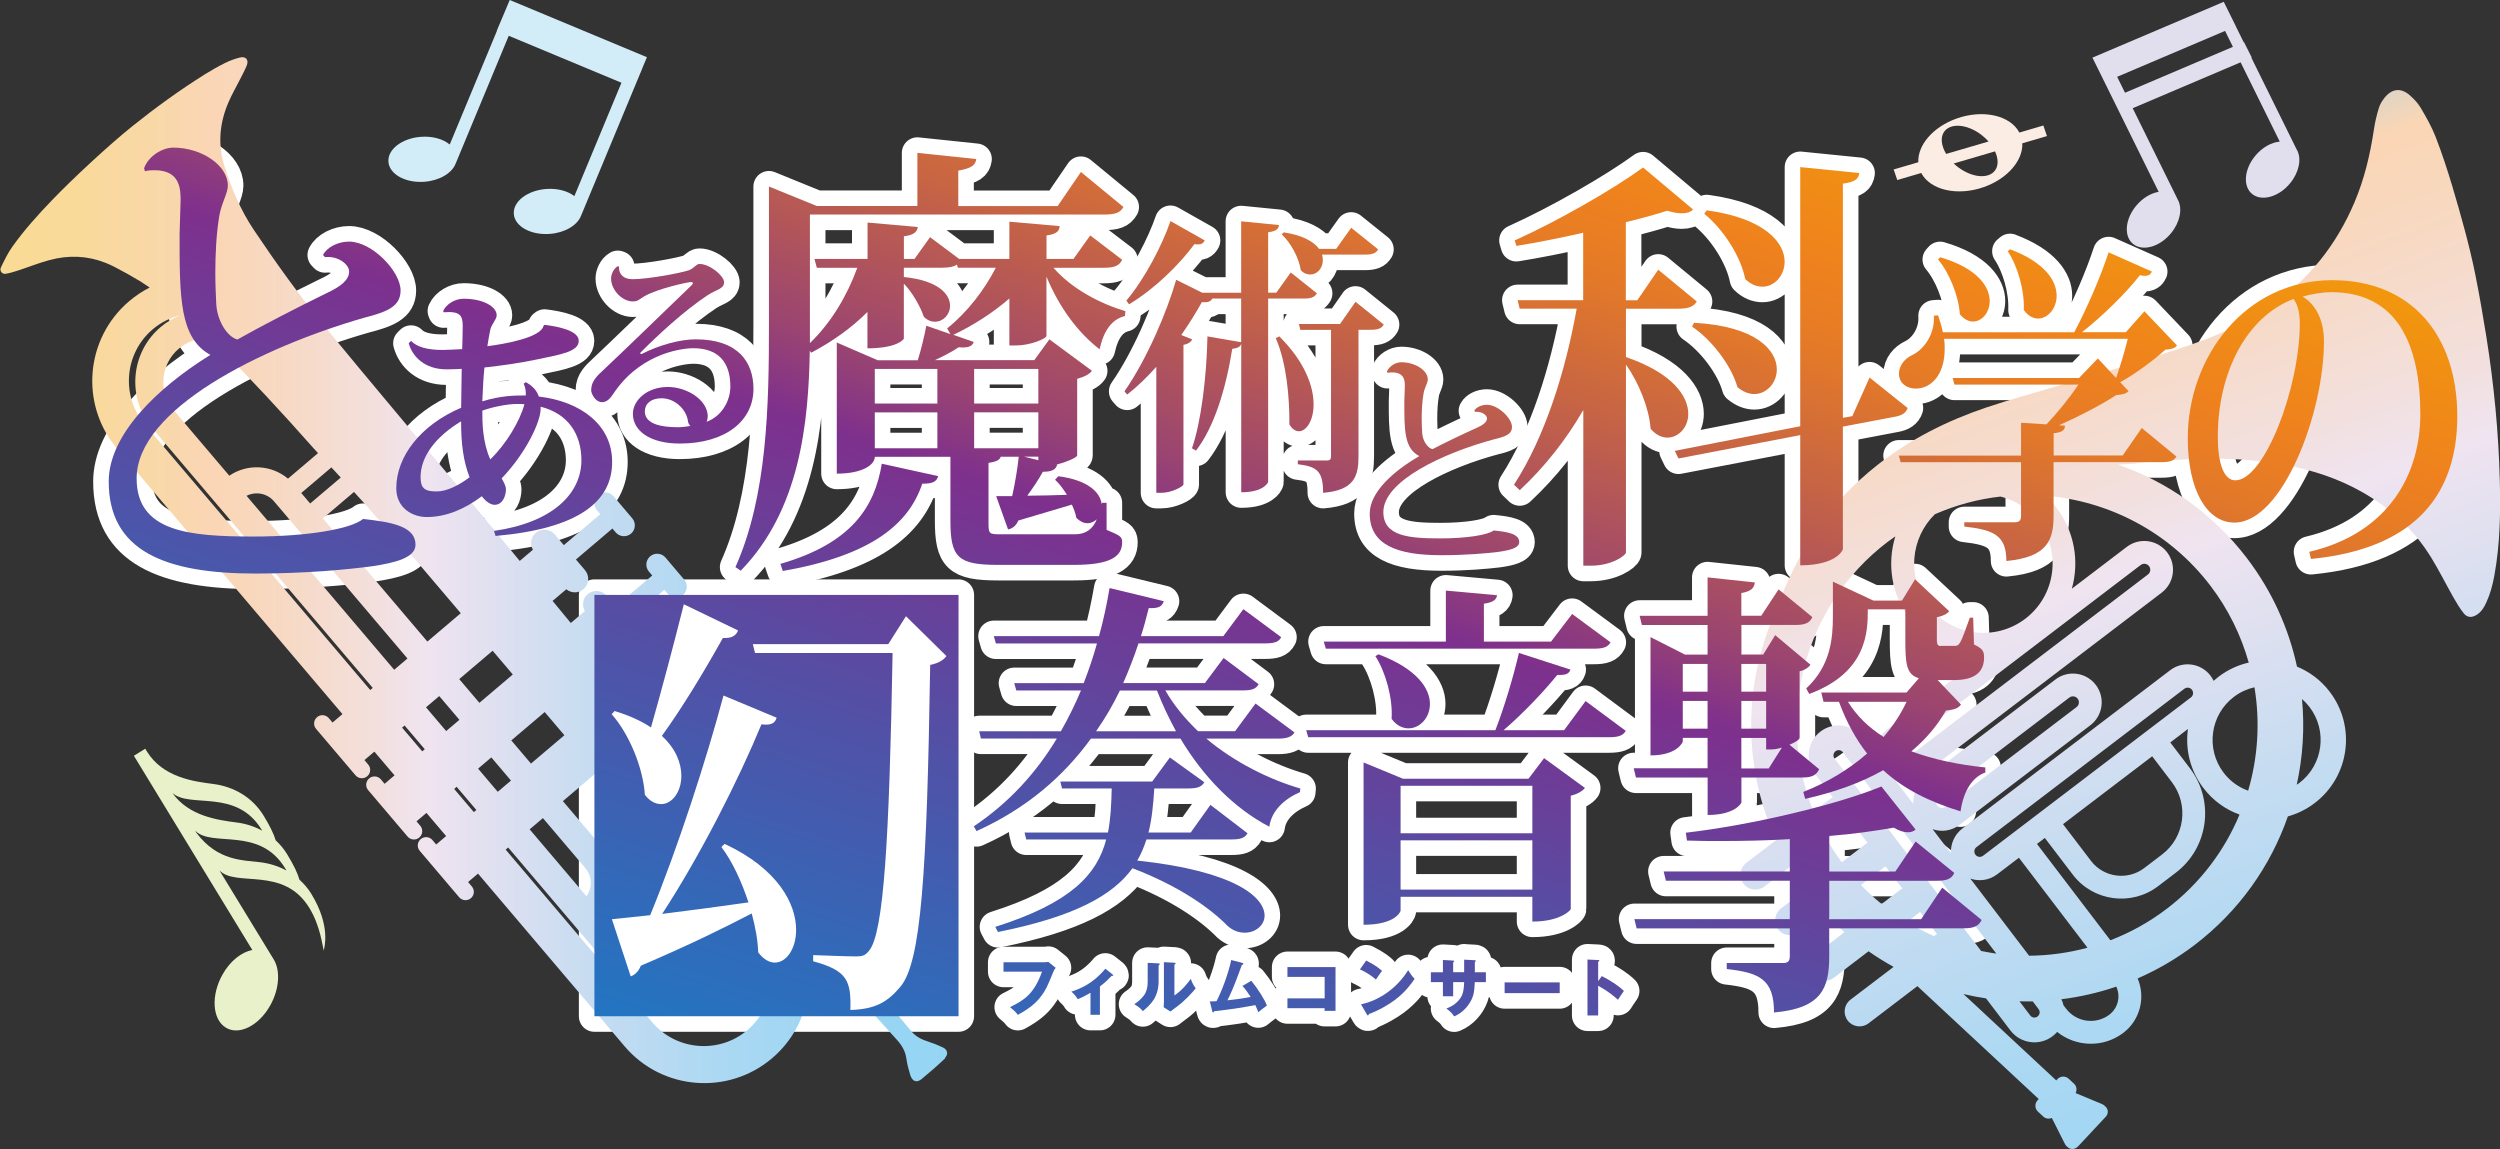 <?xml version="1.0" encoding="UTF-8"?>
<svg id="_レイヤー_2" data-name="レイヤー 2" xmlns="http://www.w3.org/2000/svg" xmlns:xlink="http://www.w3.org/1999/xlink" viewBox="0 0 400.35 184.02">
  <rect x="0" y="0" width="400.35" height="184.02" fill="#333333" stroke="none"/>
  <defs>
    <style>
      .cls-1 {
        fill: #e9f1ca;
      }

      .cls-2 {
        fill: #e6e5c6;
        stroke: #fff;
        stroke-linejoin: round;
        stroke-width: 4.98px;
      }

      .cls-3 {
        fill: url(#_新規グラデーションスウォッチ_2);
      }

      .cls-4 {
        fill: url(#_新規グラデーションスウォッチ_1);
      }

      .cls-5 {
        fill: url(#_新規グラデーションスウォッチ_1-2);
      }

      .cls-6 {
        fill: url(#_新規グラデーションスウォッチ_1-9);
      }

      .cls-7 {
        fill: url(#_新規グラデーションスウォッチ_1-5);
      }

      .cls-8 {
        fill: url(#_新規グラデーションスウォッチ_1-4);
      }

      .cls-9 {
        fill: url(#_新規グラデーションスウォッチ_1-3);
      }

      .cls-10 {
        fill: url(#_新規グラデーションスウォッチ_1-7);
      }

      .cls-11 {
        fill: url(#_新規グラデーションスウォッチ_1-6);
      }

      .cls-12 {
        fill: url(#_新規グラデーションスウォッチ_1-8);
      }

      .cls-13 {
        fill: url(#_名称未設定グラデーション_5);
      }

      .cls-14 {
        fill: #e1deee;
      }

      .cls-15 {
        fill: #fff;
      }

      .cls-16 {
        fill: #fcede4;
      }

      .cls-17 {
        fill: #d2ecf8;
      }

      .cls-18 {
        fill: url(#_新規グラデーションスウォッチ_1-13);
      }

      .cls-19 {
        fill: url(#_新規グラデーションスウォッチ_1-21);
      }

      .cls-20 {
        fill: url(#_新規グラデーションスウォッチ_1-20);
      }

      .cls-21 {
        fill: url(#_新規グラデーションスウォッチ_1-22);
      }

      .cls-22 {
        fill: url(#_新規グラデーションスウォッチ_1-19);
      }

      .cls-23 {
        fill: url(#_新規グラデーションスウォッチ_1-17);
      }

      .cls-24 {
        fill: url(#_新規グラデーションスウォッチ_1-14);
      }

      .cls-25 {
        fill: url(#_新規グラデーションスウォッチ_1-12);
      }

      .cls-26 {
        fill: url(#_新規グラデーションスウォッチ_1-10);
      }

      .cls-27 {
        fill: url(#_新規グラデーションスウォッチ_1-15);
      }

      .cls-28 {
        fill: url(#_新規グラデーションスウォッチ_1-11);
      }

      .cls-29 {
        fill: url(#_新規グラデーションスウォッチ_1-18);
      }

      .cls-30 {
        fill: url(#_新規グラデーションスウォッチ_1-16);
      }
    </style>
    <linearGradient id="_名称未設定グラデーション_5" data-name="名称未設定グラデーション 5" x1="303.69" y1="-.51" x2="380.84" y2="205" gradientUnits="userSpaceOnUse">
      <stop offset="0" stop-color="#95d5f4"/>
      <stop offset=".04" stop-color="#99d5f0"/>
      <stop offset=".09" stop-color="#a8d5e8"/>
      <stop offset=".14" stop-color="#bfd5d9"/>
      <stop offset=".19" stop-color="#dfd5c5"/>
      <stop offset=".22" stop-color="#fad6b5"/>
      <stop offset=".28" stop-color="#f8d8bf"/>
      <stop offset=".39" stop-color="#f3dfdb"/>
      <stop offset=".45" stop-color="#f0e4f0"/>
      <stop offset=".48" stop-color="#e9e2f0"/>
      <stop offset=".63" stop-color="#c5dcf1"/>
      <stop offset=".77" stop-color="#aad8f3"/>
      <stop offset=".9" stop-color="#9ad5f3"/>
      <stop offset="1" stop-color="#95d5f4"/>
    </linearGradient>
    <linearGradient id="_新規グラデーションスウォッチ_2" data-name="新規グラデーションスウォッチ 2" x1="0" y1="91.3" x2="151.68" y2="91.3" gradientUnits="userSpaceOnUse">
      <stop offset="0" stop-color="#f9db95"/>
      <stop offset=".08" stop-color="#f9da99"/>
      <stop offset=".16" stop-color="#f9d8a7"/>
      <stop offset=".22" stop-color="#fad6b5"/>
      <stop offset=".28" stop-color="#f8d8bf"/>
      <stop offset=".39" stop-color="#f3dfdb"/>
      <stop offset=".45" stop-color="#f0e4f0"/>
      <stop offset=".48" stop-color="#e9e2f0"/>
      <stop offset=".63" stop-color="#c5dcf1"/>
      <stop offset=".77" stop-color="#aad8f3"/>
      <stop offset=".9" stop-color="#9ad5f3"/>
      <stop offset="1" stop-color="#95d5f4"/>
    </linearGradient>
    <linearGradient id="_新規グラデーションスウォッチ_1" data-name="新規グラデーションスウォッチ 1" x1="213.78" y1="-8.26" x2="138.78" y2="241.46" gradientUnits="userSpaceOnUse">
      <stop offset="0" stop-color="#f6ab00"/>
      <stop offset=".07" stop-color="#f5a603"/>
      <stop offset=".14" stop-color="#f2980d"/>
      <stop offset=".22" stop-color="#ef821d"/>
      <stop offset=".26" stop-color="#e47a27"/>
      <stop offset=".32" stop-color="#c86543"/>
      <stop offset=".41" stop-color="#9a4471"/>
      <stop offset=".45" stop-color="#7e308d"/>
      <stop offset=".57" stop-color="#544fa5"/>
      <stop offset=".7" stop-color="#306bba"/>
      <stop offset=".81" stop-color="#1580ca"/>
      <stop offset=".92" stop-color="#058cd3"/>
      <stop offset="1" stop-color="#0091d7"/>
    </linearGradient>
    <linearGradient id="_新規グラデーションスウォッチ_1-2" data-name="新規グラデーションスウォッチ 1" x1="223.8" y1="-5.25" x2="148.8" y2="244.47" xlink:href="#_新規グラデーションスウォッチ_1"/>
    <linearGradient id="_新規グラデーションスウォッチ_1-3" data-name="新規グラデーションスウォッチ 1" x1="235.05" y1="-1.87" x2="160.05" y2="247.85" xlink:href="#_新規グラデーションスウォッチ_1"/>
    <linearGradient id="_新規グラデーションスウォッチ_1-4" data-name="新規グラデーションスウォッチ 1" x1="246.13" y1="1.45" x2="171.13" y2="251.18" xlink:href="#_新規グラデーションスウォッチ_1"/>
    <linearGradient id="_新規グラデーションスウォッチ_1-5" data-name="新規グラデーションスウォッチ 1" x1="256.23" y1="4.49" x2="181.24" y2="254.21" xlink:href="#_新規グラデーションスウォッチ_1"/>
    <linearGradient id="_新規グラデーションスウォッチ_1-6" data-name="新規グラデーションスウォッチ 1" x1="266.71" y1="7.64" x2="191.72" y2="257.36" xlink:href="#_新規グラデーションスウォッチ_1"/>
    <linearGradient id="_新規グラデーションスウォッチ_1-7" data-name="新規グラデーションスウォッチ 1" x1="277.29" y1="10.81" x2="202.3" y2="260.54" xlink:href="#_新規グラデーションスウォッチ_1"/>
    <linearGradient id="_新規グラデーションスウォッチ_1-8" data-name="新規グラデーションスウォッチ 1" x1="288.6" y1="14.21" x2="213.6" y2="263.93" xlink:href="#_新規グラデーションスウォッチ_1"/>
    <linearGradient id="_新規グラデーションスウォッチ_1-9" data-name="新規グラデーションスウォッチ 1" x1="298.85" y1="17.29" x2="223.85" y2="267.01" xlink:href="#_新規グラデーションスウォッチ_1"/>
    <linearGradient id="_新規グラデーションスウォッチ_1-10" data-name="新規グラデーションスウォッチ 1" x1="191.71" y1="-69.23" x2="84.8" y2="245.39" xlink:href="#_新規グラデーションスウォッチ_1"/>
    <linearGradient id="_新規グラデーションスウォッチ_1-11" data-name="新規グラデーションスウォッチ 1" x1="241.23" y1="-53.28" x2="133.7" y2="263.18" xlink:href="#_新規グラデーションスウォッチ_1"/>
    <linearGradient id="_新規グラデーションスウォッチ_1-12" data-name="新規グラデーションスウォッチ 1" x1="286.62" y1="-37.29" x2="179.72" y2="277.34" xlink:href="#_新規グラデーションスウォッチ_1"/>
    <linearGradient id="_新規グラデーションスウォッチ_1-13" data-name="新規グラデーションスウォッチ 1" x1="337.52" y1="-17.01" x2="232.95" y2="290.73" xlink:href="#_新規グラデーションスウォッチ_1"/>
    <linearGradient id="_新規グラデーションスウォッチ_1-14" data-name="新規グラデーションスウォッチ 1" x1="395.24" y1="-.08" x2="288.33" y2="314.54" xlink:href="#_新規グラデーションスウォッチ_1"/>
    <linearGradient id="_新規グラデーションスウォッチ_1-15" data-name="新規グラデーションスウォッチ 1" x1="98.51" y1="-100.9" x2="-8.39" y2="213.72" xlink:href="#_新規グラデーションスウォッチ_1"/>
    <linearGradient id="_新規グラデーションスウォッチ_1-16" data-name="新規グラデーションスウォッチ 1" x1="271.84" y1="-42.01" x2="164.94" y2="272.62" xlink:href="#_新規グラデーションスウォッチ_1"/>
    <linearGradient id="_新規グラデーションスウォッチ_1-17" data-name="新規グラデーションスウォッチ 1" x1="134.1" y1="-88.81" x2="27.19" y2="225.81" xlink:href="#_新規グラデーションスウォッチ_1"/>
    <linearGradient id="_新規グラデーションスウォッチ_1-18" data-name="新規グラデーションスウォッチ 1" x1="155.33" y1="-81.6" x2="48.42" y2="233.03" xlink:href="#_新規グラデーションスウォッチ_1"/>
    <linearGradient id="_新規グラデーションスウォッチ_1-19" data-name="新規グラデーションスウォッチ 1" x1="302.42" y1="-31.62" x2="195.52" y2="283.01" xlink:href="#_新規グラデーションスウォッチ_1"/>
    <linearGradient id="_新規グラデーションスウォッチ_1-20" data-name="新規グラデーションスウォッチ 1" x1="353.65" y1="-14.21" x2="246.74" y2="300.41" xlink:href="#_新規グラデーションスウォッチ_1"/>
    <linearGradient id="_新規グラデーションスウォッチ_1-21" data-name="新規グラデーションスウォッチ 1" x1="194.54" y1="-68.27" x2="87.64" y2="246.35" xlink:href="#_新規グラデーションスウォッチ_1"/>
    <linearGradient id="_新規グラデーションスウォッチ_1-22" data-name="新規グラデーションスウォッチ 1" x1="238.03" y1="-53.49" x2="131.13" y2="261.13" xlink:href="#_新規グラデーションスウォッチ_1"/>
  </defs>
  <g id="_レイヤー_10" data-name="レイヤー 10">
    <g>
      <g>
        <g>
          <path class="cls-2" d="M167.18,154.1c.08,0,.53-.02.7-.06l1.18.95c-.12.15-.23.28-.34.54-1.01,2.48-1.23,2.97-1.97,3.97-.86,1.15-1.87,1.98-3.75,3.02-.17-.23-.42-.56-1.26-1.24,2.3-1.11,3.87-2.14,5.13-5.68h-6.17v-1.5h6.47Z"/>
          <path class="cls-2" d="M176.13,162.51h-1.5v-3.53c-.84.49-1.36.77-2.05,1.02-.24-.41-.6-.85-1.01-1.2,1.38-.46,3.43-1.24,5.44-3.67l1.19.94s.08.07.08.12c0,.08-.09.08-.14.08-.04,0-.08,0-.12,0-.29.3-.98,1.04-1.88,1.7v4.54Z"/>
          <path class="cls-2" d="M185.48,154.27c.11.01.23.01.23.14,0,.12-.13.17-.17.19v2.48c0,2.67-1.3,3.8-2.52,4.84-.45-.52-.74-.7-1.37-1.11,1-.66,1.48-1.3,1.64-1.56.12-.19.5-.78.5-2.08v-2.98l1.68.08ZM188.07,154.18c.11,0,.19,0,.19.11,0,.09-.1.14-.19.18v4.94c1.25-.82,2.23-2.1,2.63-2.66.18.58.38.96.78,1.52-.59.76-1.87,2.09-2.85,2.81-.41.29-.8.61-1.2.91l-1.08-.69c.02-.27.04-.53.04-.81v-6.41l1.67.09Z"/>
          <path class="cls-2" d="M200.39,157.07c1.04,1.26,2.17,3.06,2.49,3.96-.47.35-1.03.76-1.38,1.07-.12-.32-.24-.65-.47-1.14-2.36.44-3.88.67-6.6.98-.02.09-.07.19-.15.19-.1,0-.13-.11-.15-.2l-.39-1.56c.48,0,.74-.02,1.07-.04.73-1.35,1.87-4.27,2.36-6.59l1.76.45c.09.02.18.05.18.14,0,.14-.16.17-.24.19-.17.44-.87,2.4-1.04,2.79-.16.42-.74,1.85-1.27,2.88.96-.1,2.16-.24,3.72-.54-.41-.62-.81-1.23-1.32-1.76l1.42-.83Z"/>
          <path class="cls-2" d="M206.17,161.45v-1.57h5.96v-3.44h-5.96v-1.57h7.7v7.01h-1.75v-.43h-5.96Z"/>
          <path class="cls-2" d="M218.78,153.82c1.7.87,2.23,1.38,2.54,1.66-.24.29-.31.41-.98,1.38-1.09-.93-2.05-1.39-2.56-1.62l1-1.42ZM217.95,160.83c2.89-.6,5.74-2.56,7.55-5.46.44.69.61.94,1.04,1.38-.59.87-1.52,2.15-3.16,3.38-.92.7-2.55,1.68-4.18,2.26,0,.11-.05.22-.14.22-.06,0-.1-.03-.16-.14l-.95-1.64Z"/>
          <path class="cls-2" d="M234.47,153.68l1.71.09c.08,0,.15.03.15.1,0,.11-.1.16-.15.18v1.65h1.77v1.58h-1.78c-.05,1.53-.22,2.03-.31,2.29-.47,1.34-1.6,2.63-2.99,3.19-.4-.64-.99-1.07-1.25-1.26,1.78-.63,2.36-1.83,2.49-2.09.29-.66.32-1.31.36-2.13h-1.76v2.26h-1.64v-2.26h-1.93v-1.58h1.93v-1.97l1.59.09c.09.01.21.01.21.12,0,.07-.08.11-.16.16v1.59h1.76v-2.03Z"/>
          <path class="cls-2" d="M249.77,157.32v1.72h-8.82v-1.72h8.82Z"/>
          <path class="cls-2" d="M256.51,156.31c1.5.76,2.79,1.63,3.54,2.38-.46.66-.51.73-.95,1.42-.33-.31-1.35-1.26-3.17-2.25v4.76h-1.71v-8.96l1.71.08c.07,0,.19,0,.19.11s-.11.14-.19.16v3.11l.58-.81Z"/>
        </g>
        <g>
          <rect class="cls-2" x="95.19" y="95.27" width="58.31" height="67.47"/>
          <path class="cls-2" d="M207.3,117.29c-.44.7-1.14.99-2.67.99h-11.45c4.52,3.79,10.03,6.53,15.05,7.99l-.05.58c-2.56,1.11-4.58,3.03-4.91,5.54-5.67-2.97-10.58-7.99-14.23-14.11h-14.34c-4.36,6.01-10.3,11.2-18.32,14.81l-.44-.76c5.67-3.79,10.03-8.63,13.3-14.06h-12.16l-.27-1.17h13.08c1.2-2.1,2.29-4.32,3.22-6.53h-10.36l-.33-1.17h11.12c.82-2.1,1.53-4.2,2.13-6.36h-16.19l-.33-1.17h16.85c.71-2.57,1.25-5.13,1.69-7.7l8.67,2.1c-.27.87-.82,1.17-2.4,1.11-.38,1.52-.76,2.97-1.25,4.49h13.19l3.22-4.32,6.05,4.49c-.38.76-1.09.99-2.62.99h-20.23c-.71,2.16-1.53,4.26-2.45,6.36h13.08l3-4.02,5.61,4.2c-.44.76-1.09.99-2.56.99h-12.38c1.36,2.39,3.16,4.55,5.23,6.53h5.94l3.27-4.43,6.21,4.61ZM199.78,133.44c-.44.76-1.14.99-2.62.99h-13.57c-.38,1.17-.82,2.28-1.47,3.38,15.81,1.69,20.39,5.95,20.39,8.81,0,1.57-1.47,2.74-3.16,2.74-.93,0-1.85-.29-2.73-1.05-2.78-2.86-7.9-6.47-15.27-9.27-3.16,4.37-9.32,7.76-21.53,10.21l-.44-.82c12.16-3.85,16.3-8.4,17.77-14h-12.81l-.27-1.11h13.36c.44-2.22.54-4.55.6-7.06h-7.96l-.27-1.11h14.72l2.83-3.85,5.51,3.97c-.44.76-1.14.99-2.56.99h-5.45c-.16,2.51-.38,4.9-.93,7.06h6.76l3.16-4.43,5.94,4.55ZM179.34,110.58c-1.09,2.27-2.35,4.43-3.82,6.53h12.81c-1.14-2.1-2.18-4.26-3.05-6.53h-5.94Z"/>
          <path class="cls-2" d="M253.92,112.27l6.43,4.77c-.44.74-1.11,1.02-2.71,1.02h-48.14l-.33-1.13h30.3c1.44-3.69,2.94-8.74,3.77-12.37l8.25,2.67c-.22.68-.77.91-2.11.85-2.1,2.61-5.43,6.13-8.59,8.85h9.69l3.43-4.65ZM212.32,103.88l-.33-1.13h19.55v-8.17l8.2.74c-.11.74-.61,1.13-2.11,1.36v6.07h10.75l3.38-4.43,6.15,4.54c-.39.74-1.11,1.02-2.66,1.02h-42.93ZM244.78,124.7l2.49-3.29,6.54,4.77c-.33.45-1.11.96-2.27,1.25v18.16c0,.11-1.55,1.99-6.15,1.99v-3.97h-21.1v2.21c0,.17-.83,2.27-5.93,2.27v-25.99l6.32,2.61h20.11ZM220.74,104.78c6.2,2.33,8.25,5.5,8.25,7.94,0,2.27-1.66,3.92-3.43,3.92-.94,0-1.94-.45-2.71-1.53.22-3.23-.94-7.49-2.6-10.04l.5-.28ZM245.39,125.84h-21.1v7.6h21.1v-7.6ZM224.29,142.46h21.1v-7.89h-21.1v7.89Z"/>
          <path class="cls-2" d="M273.45,123.05v-4.89h-3.97v.59c0,.07-.84,2.22-5.17,2.22v-18.95l5.53,2.81h3.61v-4.74h-10.52l-.36-1.48h10.88v-6.15l7.57.81c-.12.89-.54,1.41-2.16,1.7v3.63h3.19l2.77-4.22,5.41,4.44c-.42.96-1.2,1.26-2.76,1.26h-8.6v4.74h3.49l1.92-3.11,5.65,4.74c-.24.37-.9.89-1.74,1.04v10.66c0,.3-.72.74-1.62,1.11l4.75,3.92c-.48,1.04-1.26,1.33-2.77,1.33h-9.68v4c0,.07-.96,2-5.41,2v-6h-11.48l-.36-1.48h11.84ZM307.66,147.19l3.37-5.04,6.31,5.18c-.48.96-1.2,1.33-2.89,1.33h-21.52v4.52c0,5.04-1.2,8.29-8.84,8.96,0-5.33-2.34-6.37-7.57-6.96v-.96h9.02c.78,0,1.08-.3,1.08-1.11v-4.44h-24.53l-.36-1.48h24.89v-6.15h-19.84l-.36-1.48h20.2v-5.18c-3.67.22-7.39.3-11.06.3-1.8,0-3.61,0-5.41-.07l-.18-1.26c10.82-1.26,24.29-4.52,31.32-7.4l5.47,6.89c-.3.3-.72.44-1.26.44-.6,0-1.38-.22-2.22-.74-3.01.52-6.55,1.04-10.34,1.33v5.7h10.58l3.25-4.81,6.19,5.03c-.42.96-1.2,1.26-2.83,1.26h-17.19v6.15h14.73ZM273.45,106.32h-3.97v4.44h3.97v-4.44ZM269.48,116.69h3.97v-4.44h-3.97v4.44ZM282.83,106.32h-3.97v4.44h3.97v-4.44ZM282.83,116.69v-4.44h-3.97v4.44h3.97ZM283.25,123.05l2.1-3.33c-1.08.3-1.2.3-2.52.3v-1.85h-3.97v4.89h4.39ZM310.3,108.91l3.73,3.92c-.42.59-1.02.81-2.41.96-1.44,2.52-3.31,4.66-5.53,6.52,3.55,1.33,7.57,2.15,11.84,2.59v.81c-2.1.74-3.49,2.96-3.97,6.22-4.99-1.55-9.08-3.55-12.38-6.59-3.67,2.07-7.88,3.55-12.5,4.59l-.3-1.11c3.91-1.55,7.33-3.63,10.22-6.15-1.8-2.29-3.31-5.04-4.51-8.29h-2.47l-.36-1.48h13.65l1.98-2.29c-2.04-.59-2.17-2.37-2.17-6.29v-4.74h-6.01c0,3.41,0,10.07-9.38,13.55l-.48-.89c3.91-3.63,4.27-8,4.27-11.55v-5.55l6.49,3.04h4.57l2.1-3.41,5.47,5.11c-.36.44-1.08.81-1.98.96v3.78q0,.81.6.81h2.16c.3,0,.6,0,.84-.37.48-.59,1.14-2.74,1.68-4.15h.54l.12,4.29c1.38.67,1.62,1.04,1.62,2.07,0,2.22-1.32,3.63-4.75,3.63h-2.71ZM295.93,112.39c1.44,2.29,3.37,4.15,5.71,5.63,1.44-1.7,2.71-3.55,3.67-5.63h-9.38Z"/>
        </g>
        <path class="cls-2" d="M98.41,113.86c2.37.71,4.34,1.63,5.84,2.63,1.62-5.67,3.64-13.26,5.26-19.72l8.68,4.19c-.29.78-.93,1.28-2.43,1.21-3.01,5.39-6.48,11.14-9.77,15.68,2.26,2.06,3.12,4.4,3.12,6.38,0,2.62-1.5,4.54-3.24,4.54-.87,0-1.79-.43-2.6-1.49-.29-4.4-2.55-9.79-5.32-12.91l.46-.5ZM124.37,114.93c-.23.85-.87,1.28-2.43,1.06-3.59,8.72-9.66,20.78-15.9,30.36,3.99-.5,8.85-1.13,13.82-1.84-1.1-3.33-2.6-6.6-4.34-8.87l.52-.5c8.68,4.04,11.45,9.72,11.45,13.76,0,3.05-1.56,5.25-3.41,5.25-.87,0-1.79-.5-2.66-1.63-.06-1.92-.46-4.11-1.04-6.24-4.22,2.2-9.95,5.04-17.76,8.37-.35.92-.98,1.49-1.62,1.7l-3.01-9.15,6.13-.64c4.4-10.71,9.02-24.97,11.74-35.18l8.5,3.55ZM145.08,98.68l6.48,6.38c-.46.64-1.22,1.13-2.6,1.42-.52,33.48-1.45,47.52-4.74,51.5-2.14,2.55-4.05,3.62-8.04,3.76.12-4.68-.46-6.31-5.96-7.8v-.99c2.14.07,5.38.21,6.88.21,1.04,0,1.45-.14,2.08-.92,2.37-2.84,3.24-18.23,3.76-47.67h-22.03l-.35-1.42h21.69l2.83-4.47Z"/>
        <g>
          <path class="cls-2" d="M369.81,88.37c12.97-3.06,17.78-12.72,17.78-22.02,0-11.22-3.73-19.56-14.25-19.56-1.33,0-3.27.3-4.6.72,1.79,1.02,3.42,3.36,3.42,7.14,0,11.52-6.64,29.04-14.35,29.04-4.34,0-7.46-5.1-7.46-13.5,0-13.02,9.19-25.32,23.14-25.32,12.72,0,20.02,8.88,20.02,21.78,0,11.94-6.13,21.18-23.44,22.86l-.26-1.14ZM367.26,47.88c-7.51,2.88-12.1,11.76-12.1,22.08,0,4.26.97,6.96,2.81,6.96,4.6,0,10.32-14.7,10.32-25.19,0-1.8-.46-3.24-1.02-3.84Z"/>
          <path class="cls-2" d="M51.73,40.83c.62-1.24,2.39-2.14,4.17-2.14,3.7,0,8.25,4.78,8.25,7.83,0,2.64-2.32,3.46-5.86,4.37-16.58,4.78-36.41,14.67-36.41,25.72,0,8.57,8.4,9.31,18.74,9.31,8.71,0,15.66-1.24,17.51-2.81,4.55.49,8.41,1.15,8.41,4.12,0,2.06-3.16,2.89-7.02,3.46-3.78.5-10.33,1.15-18.59,1.16-14.65,0-23.52-3.7-23.52-14.74,0-7.42,7.64-14.92,16.28-20.28-4.94-2.71-4.94-9.14-4.93-19.44,0-.74.16-4.45.16-5.27,0-1.73,0-4.86-4.16-4.86-.46,0-1,0-1.54.17l-.15-.49c.69-1.9,2.85-3.3,4.7-3.3,4.47,0,8.72,2.8,8.72,6.09,0,1.24-1.08,2.89-1.39,4.95-.46,2.8-.62,6.01-.62,9.06,0,1.73.08,3.46.15,4.94.15,2.72,1.77,5.27,3.39,5.69,3.63-2.06,9.87-5.28,14.27-7.42,2.31-1.07,3.62-2.14,3.62-3.46,0-1.15-1.77-2.55-3.86-2.31l-.31-.33Z"/>
          <path class="cls-2" d="M236.08,65.79c.3-.56,1.16-.97,2.03-.97,1.8,0,4.02,2.16,4.02,3.55,0,1.2-1.13,1.57-2.86,1.98-8.08,2.17-17.74,6.65-17.74,11.65,0,3.88,4.1,4.22,9.13,4.22,4.25,0,7.63-.56,8.53-1.27,2.22.22,4.1.52,4.1,1.87,0,.94-1.54,1.31-3.42,1.57-1.84.22-5.04.52-9.06.52-7.14,0-11.47-1.68-11.46-6.68,0-3.36,3.72-6.76,7.94-9.19-2.41-1.23-2.41-4.14-2.4-8.81,0-.34.08-2.02.08-2.39,0-.78,0-2.2-2.03-2.2-.23,0-.49,0-.75.08l-.08-.22c.34-.86,1.39-1.49,2.29-1.49,2.18,0,4.25,1.27,4.25,2.76,0,.56-.53,1.31-.68,2.24-.23,1.27-.3,2.72-.3,4.1,0,.78.04,1.57.08,2.24.07,1.23.86,2.39,1.65,2.58,1.77-.93,4.81-2.39,6.96-3.36,1.13-.49,1.77-.97,1.77-1.57,0-.52-.86-1.16-1.88-1.04l-.15-.15Z"/>
          <path class="cls-2" d="M87.21,52.02c2.12.26,5.47.9,5.47,2.56s-2.59,2.14-6.49,2.94c-2.59.56-5.81,1.03-8.61,1.33-.17,1.49-.25,3.41-.34,5.42,3.05-.94,5.3-.94,6.96-.94.04-.72-.08-1.32-.34-1.88l.34-.25c1.1.6,1.78,1.36,2.08,2.3,6.87.81,11.75,4.65,11.75,10.46,0,6.32-5.26,10.68-18.67,11.87l-.25-.81c9.5-1.37,13.96-6.02,14-11.27,0-4.27-2.16-7.51-6.53-8.62v.34c0,2.05-2.29,7-6.24,11.14.38.69.68,1.2.68,1.8,0,.81-.42,2.43-1.82,2.43-.51,0-1.32-.39-2.04-1.37-2.63,1.97-5.6,3.33-8.82,3.33-2.25,0-4.88-1.41-4.88-4.61,0-5.12,3.95-10.16,10.39-12.89.04-2.09.04-4.27.09-6.23-.81.04-1.65.08-2.42.08-3.48,0-5.47-2.01-6.07-4.18l.38-.38c.93.98,2.59,1.45,5.05,1.45.93,0,2.12-.09,3.14-.13.04-1.41.08-2.95.08-3.72,0-1.67-.42-2.39-3.05-2.18l-.08-.21c.51-1.11,1.91-1.96,3.27-1.96,3.18,0,5.3,1.28,5.3,2.65,0,.68-.81,1.37-1.02,2.3-.17.73-.3,1.62-.47,2.65,2.42-.3,8.61-1.32,9-3.29l.17-.13ZM69.94,78.7c1.53,0,3.44-.9,5.26-2.27-1.02-2.6-1.36-5.46-1.36-8.96-4.11,2.48-6.49,5.68-6.49,8.92,0,1.75.59,2.31,2.58,2.31ZM77.24,65.76c0,1.79,0,4.95,1.27,7.81,2.59-2.48,4.79-6.24,5.47-8.84-.38-.04-.81-.04-1.1-.04-1.65,0-3.99.47-5.64,1.07Z"/>
          <path class="cls-2" d="M102.72,56.71c2.76-1.43,6.17-2.37,8.68-2.37,6.82,0,9.26,3.66,9.26,7.94,0,5.12-4.49,8.75-11.81,8.75-4.74,0-7.5-2.02-7.5-4.77,0-2.09,2.19-4.29,5.6-4.29,2.94,0,6.28,1.95,6.39,4.63,0,.28-.07.7-.18.94,2.33-.84,3.8-3.24,3.8-5.65,0-3.94-1.97-6.13-5.96-6.13-1.29,0-7.9.52-12.38,6.72-.61.84-1.15,1.92-2.19,1.92-1.11,0-1.76-1.36-1.76-1.92,0-1.43.97-2.3,1.9-3.17,3.01-2.82,9.87-9.48,14.14-13.59.18-.18.25-.28.25-.38s-.11-.17-.32-.17c-.54,0-5.38,1.08-7.43,2.26-.83.49-1.04.84-1.87.84-1.72,0-3.48-1.85-3.48-3.66,0-.63.36-1.57,1.08-1.99l.18.07c-.04,1.32.82,2.02,2.19,2.02,2.4,0,7.75-.98,9.08-1.46.72-.28,1.11-.98,1.62-.98,1.69,0,3.95,1.92,3.95,2.93,0,1.08-1.29,1.18-2.62,2.06-3.84,2.54-8,6.41-10.87,9.3l.25.14ZM108.42,68.42c.61,0,1.36-.07,2.12-.21-.14-.17-.32-.42-.36-.7-.21-1.88-2.05-3.73-4.23-3.73-1.69,0-2.66.84-2.69,2.09,0,2.06,2.69,2.54,5.17,2.54Z"/>
          <path class="cls-2" d="M260.38,49.44v7.74c7.55,2.58,9.98,6.32,9.98,9.1,0,2.17-1.57,3.8-3.35,3.8-.85,0-1.84-.41-2.69-1.43-.2-3.19-1.9-7.41-3.94-10.26v30.1c-.07.47-2.23,2.1-5.65,2.1h-1.18v-24.93c-2.76,4.76-6.17,9.1-10.18,12.84l-.92-.88c4.99-7.68,8.27-18.27,10.04-28.19h-9.13l-.33-1.36h10.5v-10.8c-3.55.82-7.29,1.56-10.7,2.11l-.26-.88c6.96-3.12,16.02-8.35,20.55-11.68l8.01,6.73c-.39.41-.98.61-1.84.61-.66,0-1.38-.14-2.3-.41-1.9.61-4.14,1.22-6.63,1.83v12.5h1.84l3.35-4.89,6.17,5.09c-.53.88-1.38,1.16-3.08,1.16h-8.27ZM299.38,60.45l6.11,4.89c-.26.75-.85,1.22-2.17,1.42l-8.2,1.56v19.63c0,.14-1.05,2.58-6.83,2.58v-20.85l-19.5,3.74-.59-1.22,20.09-3.94V26.76l9.46.95c-.13.95-.66,1.43-2.63,1.7v37.5l1.51-.27,2.76-6.18ZM271.28,51.69c9.98.54,13.26,4.42,13.26,7.47,0,2.17-1.64,3.94-3.61,3.94-.86,0-1.77-.34-2.69-1.09-.98-3.46-4.07-7.54-7.28-9.71l.33-.61ZM273.32,33.68c9.39,1.29,12.47,5.23,12.47,8.22,0,2.24-1.64,4.01-3.55,4.01-.92,0-1.84-.34-2.76-1.22-.72-3.67-3.55-8.02-6.57-10.46l.4-.54Z"/>
          <path class="cls-2" d="M339.92,72.95l3.06-4.41,5.55,4.57c-.38.64-.96.9-2.35.9h-17.32v8.55c0,3.87-.91,6.64-7.56,7.28,0-4.14-2.06-4.99-6.74-5.52v-.69h8.09c.76,0,1-.32,1-1.06v-8.55h-19.28l-.29-1.06h19.57v-5.26l4.07.26c1.67-1.75,3.78-4.36,5.12-6.37h-19.85l-.29-1.06h20.24l3.01-3.13,2.92,3.13c.62-1.75,1.39-4.3,1.87-6.27h-29.42c.1.58.1,1.11.1,1.65,0,4.09-2.15,6.32-4.64,6.32-1.48,0-2.68-.9-2.68-2.39,0-1.33.96-2.44,2.1-2.97,1.82-.85,3.68-3.29,3.49-6.32l.67-.05c.33.96.62,1.86.76,2.71h21.05c2.01-3.77,4.26-8.98,5.5-12.8l6.94,3.08c-.19.43-.52.69-1.15.69-.24,0-.48-.05-.77-.11-2.2,2.82-5.79,6.37-9.28,9.13h7.03l2.97-3.35,5.21,5.47c-.34.48-.86.58-1.87.69-1.82,1.65-4.83,3.88-7.22,5.2l1.34,1.43c-.38.42-.95.53-2.01.64-2.25,1.49-5.93,3.4-9.13,4.83l.96.05c-.05.69-.33,1.06-1.82,1.22v3.56h11.05ZM310.69,41.19c5.98,1.75,7.94,4.73,7.94,7.01,0,1.86-1.24,3.29-2.68,3.29-.72,0-1.43-.37-2.1-1.17-.19-2.92-1.68-6.64-3.49-8.76l.33-.37ZM321.89,39.92c5.65,2.12,7.46,5.1,7.46,7.43,0,2.07-1.44,3.66-2.96,3.66-.81,0-1.63-.42-2.3-1.38.14-3.13-1-7.06-2.58-9.4l.38-.32Z"/>
          <path class="cls-2" d="M167.59,53.76c0,.5-2.68,1.56-4.84,1.56h-1.11v-7.52c-2.62,2.27-5.7,4.26-8.97,5.82l3.27,1.14c-.26.71-.92.99-2.42.85-1.05.71-2.42,1.42-3.8,2.06h15.91l2.42-3.33,6.81,5.04c-.33.5-1.24.99-2.36,1.28v12.27c-.07.36-1.7,1.06-3.34,1.49h.13c-.2.78-.85,1.13-2.29,1.13-.65,1.21-1.57,2.55-2.49,3.83,1.9,0,4.12-.07,6.35-.14-.59-.92-1.18-1.77-1.9-2.41l.52-.57c4.91.64,6.74,2.7,6.94,4.47l.07-.21h.72v4.33c2.16.92,2.49,1.07,2.49,1.99,0,2.27-1.83,3.62-7.73,3.62h-12.18c-6.42,0-7.59-1.21-7.59-7.09v-10.22h-12.11c0,1.28-1.96,2.7-6.09,2.7v-21l6.55,2.84h6.42c.52-1.63,1.05-3.83,1.37-5.53l3.86,1.35-.52-.92c3.27-2.63,5.96-6.17,7.79-9.72h-6.09l-.13-.5c-.52.35-1.24.5-2.36.5h-6.15v1.49c5.57.57,7.4,2.77,7.4,4.61,0,1.42-1.11,2.55-2.42,2.55-.59,0-1.18-.21-1.77-.78-.59-1.7-1.83-3.9-3.21-5.32v8.8c0,.14-1.11,1.56-5.83,1.56v-5.82c-2.55,2.55-5.63,4.75-9.03,6.53l-.2-.36c-.2,11.56-1.57,25.54-11.06,35.26l-.85-.57c5.11-11.42,5.37-25.9,5.37-38.81v-22.14l7.66,3.12h16.11v-8.51l9.43.99c-.13.99-.79,1.49-2.88,1.85v5.68h15.91l3.73-5.46,6.81,5.61c-.52.92-1.31,1.21-3.14,1.21h-47.07v20.58c3.4-3.26,5.96-7.59,7.59-12.06h-6.48l-.39-1.42h8.51v-5.82l8.05.71c-.13.78-.59,1.28-2.23,1.49v3.62h1.7l2.49-3.48,4.65,3.48h8.05v-5.96l8.05.71c-.06.85-.52,1.28-2.1,1.49v3.76h4.32l2.68-3.76,5.11,3.9c-.46.99-1.31,1.28-2.95,1.28h-8.05c2.88,3.33,7.46,5.75,11.52,6.95l-.07.78c-2.09.5-3.41,2.34-4.06,5.32-3.41-2.62-6.42-6.6-8.51-11.63v9.51ZM150.24,76.25c-.26.92-.92,1.21-2.55,1.21-2.16,6.46-8.12,11.49-22.33,13.98l-.39-1.14c11.52-3.33,15.12-9.22,16.24-16.04l9.04,1.99ZM150.11,64.62v-5.54h-10.02v5.54h10.02ZM140.09,66.04v5.75h10.02v-5.75h-10.02ZM166.28,59.08h-10.28v5.54h10.28v-5.54ZM156,71.78h10.28v-5.75h-10.28v5.75ZM159.54,79.45h2.55c.46-2.06.85-4.4,1.05-6.31h-2.88c-.2.57-.72.78-1.96.99v9.58c0,1.85.07,1.85,2.16,1.85h11.72q2.49,0,3.47-2.41c-.39.36-.92.64-1.51.64s-1.18-.28-1.77-.85c-.13-.71-.39-1.42-.72-2.13l-8.58,2.55c-.39.92-.98,1.28-1.64,1.42l-1.9-5.32ZM163.99,73.13l2.29.57v-.57h-2.29Z"/>
          <path class="cls-2" d="M210.88,46.98c-.35.6-.87.83-2.05.83h-5.75v29.35c0,.09-.65,1.67-4.31,1.67v-23.79c-.13.46-.48.69-1.44.83-1.04,6.53-2.92,12.55-5.8,16.29l-.65-.37c1.44-4.12,2.35-11.34,2.48-17.92l5.4.93v-6.99h-4.62c-.22.42-.65.69-1.66.56-.92,1.62-2.01,3.43-3.31,5.28l1.74.69c-.17.41-.61.74-1.39.88v22.36c-.04.32-1.87,1.34-3.57,1.34h-.78v-20.18c-1.44,1.62-3.01,3.15-4.66,4.44l-.44-.51c3.62-5.18,6.84-12.82,8.28-17.87l4.18,2.08h6.23v-11.44l6.06.6c-.09.65-.44.97-1.74,1.16v9.67h1.31l2.31-3.24,4.18,3.33ZM180.38,48.13c3.01-3.56,5.8-9.03,7.06-12.73l5.49,3.1c-.26.51-.61.74-1.66.6-2.31,3.15-6.23,7.08-10.46,9.63l-.44-.6ZM206.48,67.39c0-3.47-.39-9.17-2.18-13.24l.57-.28c4.14,4.12,5.49,8.06,5.49,10.88,0,2.64-1.18,4.31-2.35,4.31-.52,0-1.09-.32-1.53-1.11v-.55ZM220.69,39.94c-.31.6-.92.83-2.05.83h-6.93c.09.28.13.6.13.88,0,1.3-.91,2.31-2,2.31-.52,0-1.05-.18-1.53-.69-.3-1.99-1.61-4.4-3.05-5.74l.31-.32c3.1.46,4.84,1.53,5.67,2.64h2.74l2.4-3.38,4.32,3.47ZM217.07,48.32l4.53,3.66c-.35.6-.92.83-2.05.83h-2v20.28c0,3.19-.7,5.42-5.67,5.83,0-3.47-.96-4.21-4.05-4.58v-.6h4.71c.44,0,.61-.19.61-.69v-20.23h-4.92l-.22-.93h6.58l2.48-3.56Z"/>
        </g>
      </g>
      <g>
        <path class="cls-16" d="M327.8,21.79l-.58-1.69-3.84,1.13c-1.43-2.74-5.79-3.76-10.04-2.25-3.8,1.35-6.27,4.28-6.14,7l-3.95,1.16.58,1.69,3.84-1.13c1.43,2.74,5.79,3.76,10.04,2.25,3.8-1.35,6.27-4.28,6.14-7l3.95-1.16ZM311.35,21.08c1.02-1.43,3.67-1.21,5.92.49.44.34.84.71,1.18,1.09l-6.79,1.99c-.79-1.31-.96-2.67-.31-3.58ZM319.5,27.27c-1.02,1.43-3.67,1.21-5.92-.49-.25-.19-.49-.39-.71-.6l6.61-1.94c.53,1.13.58,2.25.02,3.04Z"/>
        <path class="cls-14" d="M367.86,24.08h0s-7.32-14.83-7.32-14.83l.06-.03-1.24-2.47-.05.02-1.26-2.55h.01s-1.95-3.93-1.95-3.93l-21.03,8.94.84,1.69h0s9.77,19.8,9.77,19.8c-1.24.21-2.58.99-3.62,2.25-1.79,2.17-1.99,4.91-.45,6.12,1.54,1.21,4.25.44,6.04-1.73,1.45-1.76,1.86-3.89,1.14-5.29h0s-7.27-14.74-7.27-14.74l17.28-7.35,6.27,12.7c-1.33.11-2.82.93-3.94,2.29-1.79,2.17-1.99,4.91-.45,6.12,1.54,1.21,4.25.44,6.04-1.73,1.45-1.76,1.86-3.89,1.14-5.29ZM340.3,14.85l-1.26-2.55,17.28-7.35,1.26,2.55-17.28,7.35Z"/>
        <path class="cls-17" d="M103.6,9.16L81.63,0l-2.07,4.91h.03s-7.57,18.23-7.57,18.23c-1.05-.87-2.74-1.37-4.61-1.23-3.02.22-5.35,2-5.21,3.99.14,1.99,2.7,3.42,5.72,3.21,2.45-.17,4.45-1.38,5.04-2.89h0s8.51-20.49,8.51-20.49l18.05,7.52-7.54,18.15c-1.06-.81-2.69-1.27-4.49-1.14-3.02.22-5.35,2-5.21,3.99.14,1.99,2.7,3.42,5.72,3.21,2.45-.17,4.45-1.38,5.04-2.89h0s9.8-23.58,9.8-23.58h-.01s.76-1.81.76-1.81Z"/>
        <path class="cls-1" d="M49.88,143.18c-.54-.89-1.2-1.65-1.93-2.31-.25-.9-.81-2.18-1.96-4.06-.52-.86-1.15-1.6-1.84-2.24-.27-.89-.82-2.13-1.92-3.93-1.84-3.01-4.83-4.68-8.11-5.1-3.08-.39-8.06-1.04-10.62-5.24l-.24-.4-1.82,1.13,18.97,31.11c-1.71.31-3.55,1.73-4.78,3.93-1.85,3.3-1.65,7.08.46,8.45,2.11,1.37,5.32-.2,7.18-3.5,1.5-2.68,1.65-5.67.53-7.43h0s-8.66-14.2-8.66-14.2c2.67,2.76,10.27-.77,14.41,6.02,1.77,2.91,2.08,6.11,2.29,6.82.1-.48,1.16-3.93-1.96-9.04ZM41.9,132.87c.03.06.06.11.1.16-1.27-.69-2.66-1.14-4.12-1.32-2.95-.38-7.66-1-10.29-4.75,2.76,2.58,10.23-.79,14.31,5.91ZM31.46,133.36l-.21-.34c2.67,2.76,10.27-.77,14.41,6.02.08.13.15.25.22.37-1.27-.69-2.66-1.13-4.12-1.32-2.84-.36-6.89-.17-10.31-4.73Z"/>
        <path class="cls-13" d="M332.7,183.67l1.6-1.71,1.34-1.44,1.6-1.71c.42-.46.4-1.17-.06-1.59l-.19-.18c-.1-.09-.21-.16-.34-.22l-4.26-1.77c.25-.5.17-1.12-.26-1.51l-.85-.79c-.52-.48-1.32-.45-1.8.06l-.19.21-14.86-13.83c1.19.28,2.4.51,3.61.69l3.92,5.15c1.61,2.11,4.63,2.52,6.74.91.27-.21.52-.44.73-.69,3.01,2.42,7.39,2.59,10.6.15,2.72-2.07,3.58-5.7,2.29-8.71,3.17-1.39,6.23-3.16,9.11-5.35,7.17-5.46,12.19-12.68,14.95-20.6,1.51-.42,2.98-1.13,4.3-2.14,5.58-4.25,6.66-12.23,2.41-17.81-1.41-1.86-3.24-3.21-5.25-4.04-1.33-6.13-3.98-12.07-8.03-17.38-5.46-7.17-12.7-12.2-20.62-14.96l2.66-.17c.69-.09,1.01-.15,1.34-.18,1.85-.15,3.7-.3,5.55-.43,5.8-.39,11.57-.23,17.29.85,4.28.8,8.38,2.14,12.19,4.29,4.58,2.59,8.37,6.04,11.13,10.55,1.26,2.06,2.34,4.23,3.53,6.33.5.88,1.02,1.75,1.64,2.54.58.74,1.31.76,2.1.27.75-.47,1.18-1.19,1.53-1.96.64-1.39,1.03-2.85,1.3-4.35.91-5,1-10.06.87-15.12-.19-7.76-.94-15.48-2.16-23.14-.53-3.33-1.11-6.65-1.77-9.95-.96-4.74-2.28-9.39-3.65-14.02-.8-2.69-1.68-5.36-2.69-7.98-.62-1.61-1.5-3.14-2.38-4.64-.45-.76-1.08-1.45-1.75-2.03-1.43-1.26-2.88-1.1-4.08.41-.38.48-.71,1.03-.89,1.61-.34,1.12-.62,2.28-.79,3.44-.6,4.02-1.53,7.94-3.12,11.69-2.91,6.84-7.34,12.43-13.52,16.63-3.89,2.64-8.12,4.57-12.54,6.1-3.56,1.23-7.15,2.36-10.74,3.47s-7.22,2.13-10.82,3.21c-3.77,1.12-7.56,2.16-11.29,3.41-6.32,2.13-12.22,5.09-17.5,9.24-3.92,3.09-7.29,6.67-10.03,10.83-2.58,3.91-4.65,8.06-6.17,12.46-5.25,11.51-5.41,24.97,0,36.77l-4.78,3.64c-1.05.8-1.25,2.29-.45,3.34s2.29,1.25,3.34.45l4.14-3.16c.75,1.26,1.57,2.48,2.46,3.68l-3.93,2.99c-1.05.8-1.25,2.29-.45,3.34s2.29,1.25,3.34.45l4.08-3.11c1.02,1.1,2.08,2.15,3.19,3.13l-4.59,3.5c-1.05.8-1.25,2.29-.45,3.34s2.29,1.25,3.34.45l5.56-4.24c1.3.91,2.64,1.74,4.01,2.5l-6.9,5.25c-1.05.8-1.25,2.29-.45,3.34h0c.8,1.05,2.29,1.25,3.34.45l7.82-5.96,19.43,18.08-.19.21c-.48.52-.45,1.32.06,1.8l.85.79c.38.36.93.43,1.38.23l2.1,4.17c.06.12.14.23.24.32l.19.18c.46.42,1.17.4,1.59-.06ZM293.78,121.48c-.28-.37-.21-.9.16-1.18s.9-.21,1.18.16l24.57,32.25c-.81-.11-1.62-.26-2.43-.42l-23.47-30.82ZM304.39,119.75l38.42-29.27c.42-.32,1.02-.24,1.34.18s.24,1.02-.18,1.34l-38.42,29.27c-.42.32-1.02.24-1.34-.18s-.24-1.02.18-1.34ZM310.42,127.67l20.96-15.96c.42-.32,1.02-.24,1.34.18s.24,1.02-.18,1.34l-20.96,15.96c-.42.32-1.02.24-1.34-.18s-.24-1.02.18-1.34ZM316.51,135.66l33.29-25.36c.38-.29.93-.22,1.22.16s.22.93-.16,1.22l-33.29,25.36c-.38.29-.93.22-1.22-.16s-.22-.93.16-1.22ZM360.01,126.62c-1.51-.55-2.88-1.51-3.92-2.88-2.89-3.8-2.16-9.25,1.64-12.14,1.01-.77,2.13-1.27,3.3-1.54.92,5.54.56,11.21-1.01,16.56ZM344.65,121.11l3.15,4.14c2.76,3.63,2.06,8.83-1.57,11.59l-2.85,2.17c-2.67,2.03-6.49,1.52-8.53-1.15l-4.48-5.88,14.28-10.87ZM319.83,140.01l3.48-2.65,10.98,14.41c-3.07.83-6.21,1.25-9.35,1.28l-9.41-12.35c1.41.49,3.03.28,4.3-.69ZM310.2,149.59c-.09.05-.19.1-.28.17l-.2.15c-1.48-.65-2.93-1.41-4.33-2.26l1.85-1.41c.09-.07.16-.15.24-.22l2.72,3.57ZM325.12,162.61l-1.72-2.26c.7.02,1.41.02,2.12.01l.94,1.24c.28.37.21.9-.16,1.18s-.9.21-1.18-.16ZM337.81,162.48c-2.17,1.65-5.28,1.23-6.94-.94l-.42-.55c-.08-.33-.19-.66-.34-.97,2.97-.37,5.92-1.04,8.79-2.02.72,1.53.3,3.42-1.1,4.48ZM337.95,150.57l-11.75-15.42,1.26-.96,4.48,5.88c3.25,4.27,9.38,5.1,13.65,1.85l2.85-2.17c5.23-3.98,6.24-11.48,2.26-16.71l-3.15-4.14,2.83-2.16c-.45,3.24.34,6.65,2.48,9.46,1.54,2.02,3.56,3.45,5.78,4.25-2.41,5.78-6.32,11.02-11.65,15.08-2.83,2.16-5.88,3.83-9.04,5.05ZM369.86,113.24c2.89,3.8,2.16,9.25-1.64,12.14-.14.1-.28.19-.42.29.99-4.49,1.28-9.13.84-13.73.44.38.85.82,1.22,1.3ZM360.13,106.1c-1.71.39-3.37,1.14-4.86,2.28-.27.21-.53.43-.78.65-.14-.29-.3-.57-.5-.83-1.54-2.02-4.43-2.42-6.46-.87l-33.29,25.36c-1.27.97-1.9,2.48-1.81,3.96l-2.94-3.86c1.41.49,3.03.28,4.3-.69l20.96-15.96c2.02-1.54,2.42-4.43.87-6.46-1.54-2.02-4.43-2.42-6.46-.87l-20.96,15.96c-1.27.97-1.9,2.48-1.81,3.96l-2.94-3.86c1.41.49,3.03.28,4.3-.69l38.42-29.27c2.02-1.54,2.42-4.43.87-6.46s-4.43-2.42-6.46-.87l-8.8,6.7c1.22-4.31.47-9.12-2.46-12.96-.54-.71-1.13-1.35-1.77-1.93,10.09.81,19.81,5.74,26.42,14.4,2.89,3.79,4.92,7.98,6.14,12.31ZM320.34,79.51c2.35.59,4.52,1.95,6.1,4.02,3.71,4.87,2.76,11.84-2.1,15.55-4.87,3.71-11.84,2.76-15.55-2.1-3.42-4.49-2.87-10.78,1.06-14.63,3.38-1.48,6.92-2.42,10.49-2.83ZM302.26,86.8c.42-.32.84-.62,1.26-.91-1.36,4.4-.65,9.37,2.35,13.31s7.36,5.84,11.84,5.81l-15.54,11.84c-1.27.97-1.9,2.48-1.81,3.96l-2.09-2.75c-1.61-2.11-4.63-2.52-6.74-.91s-2.52,4.63-.91,6.74l2.88,3.78c-.09.05-.19.1-.28.17l-2.81,2.14c-6.07-15.04-1.65-32.89,11.85-43.18ZM292.53,134.36l3.58-2.73c.09-.07.16-.15.24-.22l2.72,3.57c-.09.05-.19.1-.28.17l-3.85,2.93c-.89-1.2-1.69-2.45-2.42-3.72ZM298.02,141.72l3.66-2.79c.09-.07.16-.15.24-.22l2.72,3.57c-.09.05-.19.1-.28.17l-3.04,2.32c-1.15-.94-2.25-1.95-3.3-3.04Z"/>
        <path class="cls-3" d="M151.29,169.45c.59-.56.49-1.33-.24-1.68-.87-.42-1.77-.77-2.69-1.07-1.02-.33-1.85-.84-2.54-1.69-2.68-3.28-5.42-6.5-8.1-9.77-.21-.26-.38-.55-.53-.85-.03-.46-.2-.92-.53-1.3s-.77-.64-1.24-.74c-.24-.16-.48-.32-.7-.5-.23-.18-.39-.44-.58-.67-8.43-10.07-16.86-20.14-25.29-30.22-.2-.24-1.71-2.07-4-4.85l2.48-2.1c.79.65,1.95.67,2.75-.02.9-.77,1.01-2.12.25-3.03l-1.46-1.72,5.84-4.96.53.62c.62.73,1.72.82,2.45.2s.82-1.72.2-2.45l-3-3.54c-.62-.73-1.72-.82-2.45-.2s-.82,1.72-.2,2.45l.53.62-5.84,4.96-1.46-1.72c-.77-.9-2.12-1.01-3.03-.25-.81.68-.98,1.83-.46,2.71l-2.39,2.03c-.94-1.14-1.91-2.32-2.92-3.54l2.34-1.98c.79.65,1.95.67,2.75-.02.9-.77,1.01-2.12.25-3.03l-1.46-1.72,5.84-4.96.53.62c.62.73,1.72.82,2.45.2s.82-1.72.2-2.45l-3-3.54c-.62-.73-1.72-.82-2.45-.2s-.82,1.72-.2,2.45l.53.62-5.84,4.96-1.46-1.72c-.77-.9-2.12-1.01-3.03-.25-.81.68-.98,1.83-.46,2.71l-2.25,1.91c-.98-1.18-1.95-2.37-2.92-3.54l2.2-1.86c.79.65,1.95.67,2.75-.02.9-.77,1.01-2.12.25-3.03l-1.46-1.72,5.84-4.96.53.62c.62.73,1.72.82,2.45.2s.82-1.72.2-2.45l-3-3.54c-.62-.73-1.72-.82-2.45-.2s-.82,1.72-.2,2.45l.53.62-5.84,4.96-1.46-1.72c-.77-.9-2.12-1.01-3.03-.25-.81.68-.98,1.83-.46,2.71l-2.11,1.79c-4.46-5.41-7.93-9.61-8.67-10.5-7.51-9-15.09-17.95-22.53-27.01-4.05-4.93-7.77-10.12-11.33-15.42-2.16-3.22-3.68-6.78-4.81-10.48-1.04-3.41-.7-6.76.68-10,.55-1.29,1.27-2.51,1.9-3.77.37-.73.76-1.45,1.06-2.2.34-.89-.19-1.48-1.14-1.23-.78.2-1.56.48-2.29.84-1.13.56-2.23,1.18-3.3,1.85-4.05,2.54-7.91,5.34-11.64,8.33-3.75,3.01-9.51,8.36-12.84,11.83-2.27,2.36-4.47,4.8-6.37,7.48-.72,1.02-1.27,2.17-1.81,3.3-.25.52.19,1.09.76,1,.67-.11,1.32-.31,1.97-.52,1.69-.55,3.35-1.22,5.06-1.68,3.08-.83,6.09-.7,8.99.45h0s.07.02.1.04c.43.18.86.37,1.29.59.17.09.33.18.5.27,1.11.57,2.19,1.18,3.23,1.81.18.1.36.21.54.31.11.06.21.14.31.22.37.23.73.47,1.08.71-1.15.58-2.25,1.31-3.28,2.18h0c-7.06,5.99-7.92,16.57-1.93,23.63l36.08,42.5-1.59,1.35-.6-.71c-.48-.56-1.32-.63-1.88-.15s-.63,1.32-.15,1.88l6.31,7.43c.48.56,1.32.63,1.88.15s.63-1.32.15-1.88l-.6-.71,1.59-1.35,3.23,3.8-1.59,1.35-.6-.71c-.48-.56-1.32-.63-1.88-.15s-.63,1.32-.15,1.88l6.31,7.43c.48.56,1.32.63,1.88.15s.63-1.32.15-1.88l-.6-.71,1.59-1.35,3.15,3.71-1.59,1.35-.6-.71c-.48-.56-1.32-.63-1.88-.15s-.63,1.32-.15,1.88l6.31,7.43c.48.56,1.32.63,1.88.15s.63-1.32.15-1.88l-.6-.71,1.59-1.35,23.46,27.64c5.99,7.06,16.57,7.92,23.63,1.93h0c6.35-5.39,7.68-14.5,3.52-21.41.63.42,1.07.75,1.23.95.37.46.7.92.99,1.34.14.06.24.21.34.32.79.89,1.58,1.77,2.33,2.69.27.33.53.69.73,1.07-.03.56.14,1.13.53,1.59s.92.71,1.47.78c.22.2.43.41.63.63,2.73,2.99,5.42,6.02,8.15,9.01.83.9,1.42,1.86,1.59,3.1.12.88.35,1.75.61,2.6.32,1.05,1.03,1.32,1.84.65,1.3-1.07,2.57-2.18,3.79-3.34ZM53.07,74.85c.29.31.59.63.89.96.07.07.14.14.2.22.14.15.27.29.41.44l-4.9,4.16-1.43-1.68,4.83-4.1ZM33.77,54.19c1.2,1.19,2.05,2.13,2.5,2.63,3.6,3.57,8.69,9.02,13.96,14.98.21.23.45.48.7.76l-4.81,4.09c-2.65-2.22-6.51-2.44-9.4-.47l-8.9-10.48c-2.5-2.94-2.14-7.37.81-9.86,1.48-1.26,3.34-1.79,5.14-1.63ZM59.29,110.5l-36.08-42.5c-3.86-4.55-3.31-11.4,1.25-15.27,1.31-1.11,2.81-1.84,4.37-2.23-1.1.45-2.15,1.07-3.11,1.88h0c-4.84,4.11-5.43,11.37-1.32,16.21l35.29,41.57-.4.34ZM63.12,107.25l-23.64-27.85c1.46-.74,3.29-.42,4.4.88l21.37,25.17-2.12,1.8ZM68.44,102.74l-16.74-19.72,4.99-4.24c1.2,1.31,2.27,2.5,2.95,3.28.1.12.19.23.26.33,2.11,2.3,4.23,4.6,6.33,6.91l7.56,8.9-5.35,4.54ZM67.62,120.32l-3.23-3.8.4-.34,3.23,3.8-.4.34ZM71.45,117.07l-3.23-3.8,2.12-1.8,3.23,3.8-2.12,1.8ZM76.77,112.55l-3.23-3.8,5.35-4.54,3.23,3.8-5.35,4.54ZM110.86,141.86c2.5,2.94,2.14,7.37-.81,9.86-2.94,2.5-7.37,2.14-9.86-.81l-3.53-4.16c2.72-2.85,2.9-7.37.3-10.43l-6.82-8.03,5.35-4.54,15.37,18.11ZM86.94,131.01l6.82,8.03c1.1,1.3,1.12,3.16.15,4.48l-9.09-10.71,2.12-1.8ZM75.88,130.05l-3.15-3.71.4-.34,3.15,3.71-.4.34ZM79.71,126.8l-3.15-3.71,2.12-1.8,3.15,3.71-2.12,1.8ZM85.03,122.28l-3.15-3.71,5.35-4.54,3.15,3.71-5.35,4.54ZM119.71,164.95c-4.55,3.86-11.4,3.31-15.27-1.25l-23.46-27.64.4-.34,15.37,18.11c4.11,4.84,11.37,5.43,16.21,1.32h0c3.08-2.62,4.44-6.51,3.96-10.24l4.04,4.76c3.86,4.55,3.31,11.4-1.25,15.27Z"/>
      </g>
      <g>
        <g>
          <path class="cls-4" d="M167.18,154.1c.08,0,.53-.02.7-.06l1.18.95c-.12.15-.23.28-.34.54-1.01,2.48-1.23,2.97-1.97,3.97-.86,1.15-1.87,1.98-3.75,3.02-.17-.23-.42-.56-1.26-1.24,2.3-1.11,3.87-2.14,5.13-5.68h-6.17v-1.5h6.47Z"/>
          <path class="cls-5" d="M176.13,162.51h-1.5v-3.53c-.84.49-1.36.77-2.05,1.02-.24-.41-.6-.85-1.01-1.2,1.38-.46,3.43-1.24,5.44-3.67l1.19.94s.08.07.08.12c0,.08-.09.08-.14.08-.04,0-.08,0-.12,0-.29.3-.98,1.04-1.88,1.7v4.54Z"/>
          <path class="cls-9" d="M185.48,154.27c.11.01.23.01.23.14,0,.12-.13.17-.17.19v2.48c0,2.67-1.3,3.8-2.52,4.84-.45-.52-.74-.7-1.37-1.11,1-.66,1.48-1.3,1.64-1.56.12-.19.5-.78.5-2.08v-2.98l1.68.08ZM188.07,154.18c.11,0,.19,0,.19.11,0,.09-.1.14-.19.18v4.94c1.25-.82,2.23-2.1,2.63-2.66.18.58.38.96.78,1.52-.59.76-1.87,2.09-2.85,2.81-.41.29-.8.61-1.2.91l-1.08-.69c.02-.27.04-.53.04-.81v-6.41l1.67.09Z"/>
          <path class="cls-8" d="M200.39,157.07c1.04,1.26,2.17,3.06,2.49,3.96-.47.35-1.03.76-1.38,1.07-.12-.32-.24-.65-.47-1.14-2.36.44-3.88.67-6.6.98-.02.09-.07.19-.15.19-.1,0-.13-.11-.15-.2l-.39-1.56c.48,0,.74-.02,1.07-.04.73-1.35,1.87-4.27,2.36-6.59l1.76.45c.09.02.18.05.18.14,0,.14-.16.17-.24.19-.17.44-.87,2.4-1.04,2.79-.16.42-.74,1.85-1.27,2.88.96-.1,2.16-.24,3.72-.54-.41-.62-.81-1.23-1.32-1.76l1.42-.83Z"/>
          <path class="cls-7" d="M206.17,161.45v-1.57h5.96v-3.44h-5.96v-1.57h7.7v7.01h-1.75v-.43h-5.96Z"/>
          <path class="cls-11" d="M218.78,153.82c1.7.87,2.23,1.38,2.54,1.66-.24.29-.31.41-.98,1.38-1.09-.93-2.05-1.39-2.56-1.62l1-1.42ZM217.95,160.83c2.89-.6,5.74-2.56,7.55-5.46.44.69.61.94,1.04,1.38-.59.87-1.52,2.15-3.16,3.38-.92.7-2.55,1.68-4.18,2.26,0,.11-.05.22-.14.22-.06,0-.1-.03-.16-.14l-.95-1.64Z"/>
          <path class="cls-10" d="M234.47,153.68l1.71.09c.08,0,.15.03.15.1,0,.11-.1.16-.15.18v1.65h1.77v1.58h-1.78c-.05,1.53-.22,2.03-.31,2.29-.47,1.34-1.6,2.63-2.99,3.19-.4-.64-.99-1.07-1.25-1.26,1.78-.63,2.36-1.83,2.49-2.09.29-.66.32-1.31.36-2.13h-1.76v2.26h-1.64v-2.26h-1.93v-1.58h1.93v-1.97l1.59.09c.09.01.21.01.21.12,0,.07-.08.11-.16.16v1.59h1.76v-2.03Z"/>
          <path class="cls-12" d="M249.77,157.32v1.72h-8.82v-1.72h8.82Z"/>
          <path class="cls-6" d="M256.51,156.31c1.5.76,2.79,1.63,3.54,2.38-.46.66-.51.73-.95,1.42-.33-.31-1.35-1.26-3.17-2.25v4.76h-1.71v-8.96l1.71.08c.07,0,.19,0,.19.11s-.11.14-.19.16v3.11l.58-.81Z"/>
        </g>
        <g>
          <rect class="cls-26" x="95.19" y="95.27" width="58.31" height="67.47"/>
          <path class="cls-28" d="M207.3,117.29c-.44.7-1.14.99-2.67.99h-11.45c4.52,3.79,10.03,6.53,15.05,7.99l-.05.58c-2.56,1.11-4.58,3.03-4.91,5.54-5.67-2.97-10.58-7.99-14.23-14.11h-14.34c-4.36,6.01-10.3,11.2-18.32,14.81l-.44-.76c5.67-3.79,10.03-8.63,13.3-14.06h-12.16l-.27-1.17h13.08c1.2-2.1,2.29-4.32,3.22-6.53h-10.36l-.33-1.17h11.12c.82-2.1,1.53-4.2,2.13-6.36h-16.19l-.33-1.17h16.85c.71-2.57,1.25-5.13,1.69-7.7l8.67,2.1c-.27.87-.82,1.17-2.4,1.11-.38,1.52-.76,2.97-1.25,4.49h13.19l3.22-4.32,6.05,4.49c-.38.76-1.09.99-2.62.99h-20.23c-.71,2.16-1.53,4.26-2.45,6.36h13.08l3-4.02,5.61,4.2c-.44.76-1.09.99-2.56.99h-12.38c1.36,2.39,3.16,4.55,5.23,6.53h5.94l3.27-4.43,6.21,4.61ZM199.78,133.44c-.44.76-1.14.99-2.62.99h-13.57c-.38,1.17-.82,2.28-1.47,3.38,15.81,1.69,20.39,5.95,20.39,8.81,0,1.57-1.47,2.74-3.16,2.74-.93,0-1.85-.29-2.73-1.05-2.78-2.86-7.9-6.47-15.27-9.27-3.16,4.37-9.32,7.76-21.53,10.21l-.44-.82c12.16-3.85,16.3-8.4,17.77-14h-12.81l-.27-1.11h13.36c.44-2.22.54-4.55.6-7.06h-7.96l-.27-1.11h14.72l2.83-3.85,5.51,3.97c-.44.76-1.14.99-2.56.99h-5.45c-.16,2.51-.38,4.9-.93,7.06h6.76l3.16-4.43,5.94,4.55ZM179.34,110.58c-1.09,2.27-2.35,4.43-3.82,6.53h12.81c-1.14-2.1-2.18-4.26-3.05-6.53h-5.94Z"/>
          <path class="cls-25" d="M253.92,112.27l6.43,4.77c-.44.74-1.11,1.02-2.71,1.02h-48.14l-.33-1.13h30.3c1.44-3.69,2.94-8.74,3.77-12.37l8.25,2.67c-.22.68-.77.91-2.11.85-2.1,2.61-5.43,6.13-8.59,8.85h9.69l3.43-4.65ZM212.32,103.88l-.33-1.13h19.55v-8.17l8.2.74c-.11.74-.61,1.13-2.11,1.36v6.07h10.75l3.38-4.43,6.15,4.54c-.39.74-1.11,1.02-2.66,1.02h-42.93ZM244.78,124.7l2.49-3.29,6.54,4.77c-.33.45-1.11.96-2.27,1.25v18.16c0,.11-1.55,1.99-6.15,1.99v-3.97h-21.1v2.21c0,.17-.83,2.27-5.93,2.27v-25.99l6.32,2.61h20.11ZM220.74,104.78c6.2,2.33,8.25,5.5,8.25,7.94,0,2.27-1.66,3.92-3.43,3.92-.94,0-1.94-.45-2.71-1.53.22-3.23-.94-7.49-2.6-10.04l.5-.28ZM245.39,125.84h-21.1v7.6h21.1v-7.6ZM224.29,142.46h21.1v-7.89h-21.1v7.89Z"/>
          <path class="cls-18" d="M273.45,123.05v-4.89h-3.97v.59c0,.07-.84,2.22-5.17,2.22v-18.95l5.53,2.81h3.61v-4.74h-10.52l-.36-1.48h10.88v-6.15l7.57.81c-.12.89-.54,1.41-2.16,1.7v3.63h3.19l2.77-4.22,5.41,4.44c-.42.96-1.2,1.26-2.76,1.26h-8.6v4.74h3.49l1.92-3.11,5.65,4.74c-.24.37-.9.89-1.74,1.04v10.66c0,.3-.72.74-1.62,1.11l4.75,3.92c-.48,1.04-1.26,1.33-2.77,1.33h-9.68v4c0,.07-.96,2-5.41,2v-6h-11.48l-.36-1.48h11.84ZM307.66,147.19l3.37-5.04,6.31,5.18c-.48.96-1.2,1.33-2.89,1.33h-21.52v4.52c0,5.04-1.2,8.29-8.84,8.96,0-5.33-2.34-6.37-7.57-6.96v-.96h9.02c.78,0,1.08-.3,1.08-1.11v-4.44h-24.53l-.36-1.48h24.89v-6.15h-19.84l-.36-1.48h20.2v-5.18c-3.67.22-7.39.3-11.06.3-1.8,0-3.61,0-5.41-.07l-.18-1.26c10.82-1.26,24.29-4.52,31.32-7.4l5.47,6.89c-.3.3-.72.44-1.26.44-.6,0-1.38-.22-2.22-.74-3.01.52-6.55,1.04-10.34,1.33v5.7h10.58l3.25-4.81,6.19,5.03c-.42.96-1.2,1.26-2.83,1.26h-17.19v6.15h14.73ZM273.45,106.32h-3.97v4.44h3.97v-4.44ZM269.48,116.69h3.97v-4.44h-3.97v4.44ZM282.83,106.32h-3.97v4.44h3.97v-4.44ZM282.83,116.69v-4.44h-3.97v4.44h3.97ZM283.25,123.05l2.1-3.33c-1.08.3-1.2.3-2.52.3v-1.85h-3.97v4.89h4.39ZM310.3,108.91l3.73,3.92c-.42.59-1.02.81-2.41.96-1.44,2.52-3.31,4.66-5.53,6.52,3.55,1.33,7.57,2.15,11.84,2.59v.81c-2.1.74-3.49,2.96-3.97,6.22-4.99-1.55-9.08-3.55-12.38-6.59-3.67,2.07-7.88,3.55-12.5,4.59l-.3-1.11c3.91-1.55,7.33-3.63,10.22-6.15-1.8-2.29-3.31-5.04-4.51-8.29h-2.47l-.36-1.48h13.65l1.98-2.29c-2.04-.59-2.17-2.37-2.17-6.29v-4.74h-6.01c0,3.41,0,10.07-9.38,13.55l-.48-.89c3.91-3.63,4.27-8,4.27-11.55v-5.55l6.49,3.04h4.57l2.1-3.41,5.47,5.11c-.36.44-1.08.81-1.98.96v3.78q0,.81.6.81h2.16c.3,0,.6,0,.84-.37.48-.59,1.14-2.74,1.68-4.15h.54l.12,4.29c1.38.67,1.62,1.04,1.62,2.07,0,2.22-1.32,3.63-4.75,3.63h-2.71ZM295.93,112.39c1.44,2.29,3.37,4.15,5.71,5.63,1.44-1.7,2.71-3.55,3.67-5.63h-9.38Z"/>
        </g>
        <path class="cls-15" d="M98.41,113.86c2.37.71,4.34,1.63,5.84,2.63,1.62-5.67,3.64-13.26,5.26-19.72l8.68,4.19c-.29.78-.93,1.28-2.43,1.21-3.01,5.39-6.48,11.14-9.77,15.68,2.26,2.06,3.12,4.4,3.12,6.38,0,2.62-1.5,4.54-3.24,4.54-.87,0-1.79-.43-2.6-1.49-.29-4.4-2.55-9.79-5.32-12.91l.46-.5ZM124.37,114.93c-.23.85-.87,1.28-2.43,1.06-3.59,8.72-9.66,20.78-15.9,30.36,3.99-.5,8.85-1.13,13.82-1.84-1.1-3.33-2.6-6.6-4.34-8.87l.52-.5c8.68,4.04,11.45,9.72,11.45,13.76,0,3.05-1.56,5.25-3.41,5.25-.87,0-1.79-.5-2.66-1.63-.06-1.92-.46-4.11-1.04-6.24-4.22,2.2-9.95,5.04-17.76,8.37-.35.92-.98,1.49-1.62,1.7l-3.01-9.15,6.13-.64c4.4-10.71,9.02-24.97,11.74-35.18l8.5,3.55ZM145.08,98.68l6.48,6.38c-.46.64-1.22,1.13-2.6,1.42-.52,33.48-1.45,47.52-4.74,51.5-2.14,2.55-4.05,3.62-8.04,3.76.12-4.68-.46-6.31-5.96-7.8v-.99c2.14.07,5.38.21,6.88.21,1.04,0,1.45-.14,2.08-.92,2.37-2.84,3.24-18.23,3.76-47.67h-22.03l-.35-1.42h21.69l2.83-4.47Z"/>
        <g>
          <path class="cls-24" d="M369.81,88.37c12.97-3.06,17.78-12.72,17.78-22.02,0-11.22-3.73-19.56-14.25-19.56-1.33,0-3.27.3-4.6.72,1.79,1.02,3.42,3.36,3.42,7.14,0,11.52-6.64,29.04-14.35,29.04-4.34,0-7.46-5.1-7.46-13.5,0-13.02,9.19-25.32,23.14-25.32,12.72,0,20.02,8.88,20.02,21.78,0,11.94-6.13,21.18-23.44,22.86l-.26-1.14ZM367.26,47.88c-7.51,2.88-12.1,11.76-12.1,22.08,0,4.26.97,6.96,2.81,6.96,4.6,0,10.32-14.7,10.32-25.19,0-1.8-.46-3.24-1.02-3.84Z"/>
          <path class="cls-27" d="M51.73,40.83c.62-1.24,2.39-2.14,4.17-2.14,3.7,0,8.25,4.78,8.25,7.83,0,2.64-2.32,3.46-5.86,4.37-16.58,4.78-36.41,14.67-36.41,25.72,0,8.57,8.4,9.31,18.74,9.31,8.71,0,15.66-1.24,17.51-2.81,4.55.49,8.41,1.15,8.41,4.12,0,2.06-3.16,2.89-7.02,3.46-3.78.5-10.33,1.15-18.59,1.16-14.65,0-23.52-3.7-23.52-14.74,0-7.42,7.64-14.92,16.28-20.28-4.94-2.71-4.94-9.14-4.93-19.44,0-.74.16-4.45.16-5.27,0-1.73,0-4.86-4.16-4.86-.46,0-1,0-1.54.17l-.15-.49c.69-1.9,2.85-3.3,4.7-3.3,4.47,0,8.72,2.8,8.72,6.09,0,1.24-1.08,2.89-1.39,4.95-.46,2.8-.62,6.01-.62,9.06,0,1.73.08,3.46.15,4.94.15,2.72,1.77,5.27,3.39,5.69,3.63-2.06,9.87-5.28,14.27-7.42,2.31-1.07,3.62-2.14,3.62-3.46,0-1.15-1.77-2.55-3.86-2.31l-.31-.33Z"/>
          <path class="cls-30" d="M236.08,65.79c.3-.56,1.16-.97,2.03-.97,1.8,0,4.02,2.16,4.02,3.55,0,1.2-1.13,1.57-2.86,1.98-8.08,2.17-17.74,6.65-17.74,11.65,0,3.88,4.1,4.22,9.13,4.22,4.25,0,7.63-.56,8.53-1.27,2.22.22,4.1.52,4.1,1.87,0,.94-1.54,1.31-3.42,1.57-1.84.22-5.04.52-9.06.52-7.14,0-11.47-1.68-11.46-6.68,0-3.36,3.72-6.76,7.94-9.19-2.41-1.23-2.41-4.14-2.4-8.81,0-.34.08-2.02.08-2.39,0-.78,0-2.2-2.03-2.2-.23,0-.49,0-.75.08l-.08-.22c.34-.86,1.39-1.49,2.29-1.49,2.18,0,4.25,1.27,4.25,2.76,0,.56-.53,1.31-.68,2.24-.23,1.27-.3,2.72-.3,4.1,0,.78.04,1.57.08,2.24.07,1.23.86,2.39,1.65,2.58,1.77-.93,4.81-2.39,6.96-3.36,1.13-.49,1.77-.97,1.77-1.57,0-.52-.86-1.16-1.88-1.04l-.15-.15Z"/>
          <path class="cls-23" d="M87.21,52.02c2.12.26,5.47.9,5.47,2.56s-2.59,2.14-6.49,2.94c-2.59.56-5.81,1.03-8.61,1.33-.17,1.49-.25,3.41-.34,5.42,3.05-.94,5.3-.94,6.96-.94.04-.72-.08-1.32-.34-1.88l.34-.25c1.1.6,1.78,1.36,2.08,2.3,6.87.81,11.75,4.65,11.75,10.46,0,6.32-5.26,10.68-18.67,11.87l-.25-.81c9.5-1.37,13.96-6.02,14-11.27,0-4.27-2.16-7.51-6.53-8.62v.34c0,2.05-2.29,7-6.24,11.14.38.69.68,1.2.68,1.8,0,.81-.42,2.43-1.82,2.43-.51,0-1.32-.39-2.04-1.37-2.63,1.97-5.6,3.33-8.82,3.33-2.25,0-4.88-1.41-4.88-4.61,0-5.12,3.95-10.16,10.39-12.89.04-2.09.04-4.27.09-6.23-.81.04-1.65.08-2.42.08-3.48,0-5.47-2.01-6.07-4.18l.38-.38c.93.98,2.59,1.45,5.05,1.45.93,0,2.12-.09,3.14-.13.04-1.41.08-2.95.08-3.72,0-1.67-.42-2.39-3.05-2.18l-.08-.21c.51-1.11,1.91-1.96,3.27-1.96,3.18,0,5.3,1.28,5.3,2.65,0,.68-.81,1.37-1.02,2.3-.17.73-.3,1.62-.47,2.65,2.42-.3,8.61-1.32,9-3.29l.17-.13ZM69.94,78.7c1.53,0,3.44-.9,5.26-2.27-1.02-2.6-1.36-5.46-1.36-8.96-4.11,2.48-6.49,5.68-6.49,8.92,0,1.75.59,2.31,2.58,2.31ZM77.24,65.76c0,1.79,0,4.95,1.27,7.81,2.59-2.48,4.79-6.24,5.47-8.84-.38-.04-.81-.04-1.1-.04-1.65,0-3.99.47-5.64,1.07Z"/>
          <path class="cls-29" d="M102.72,56.71c2.76-1.43,6.17-2.37,8.68-2.37,6.82,0,9.26,3.66,9.26,7.94,0,5.12-4.49,8.75-11.81,8.75-4.74,0-7.5-2.02-7.5-4.77,0-2.09,2.19-4.29,5.6-4.29,2.94,0,6.28,1.95,6.39,4.63,0,.28-.07.7-.18.94,2.33-.84,3.8-3.24,3.8-5.65,0-3.94-1.97-6.13-5.96-6.13-1.29,0-7.9.52-12.38,6.72-.61.84-1.15,1.92-2.19,1.92-1.11,0-1.76-1.36-1.76-1.92,0-1.43.97-2.3,1.9-3.17,3.01-2.82,9.87-9.48,14.14-13.59.18-.18.25-.28.25-.38s-.11-.17-.32-.17c-.54,0-5.38,1.08-7.43,2.26-.83.49-1.04.84-1.87.84-1.72,0-3.48-1.85-3.48-3.66,0-.63.36-1.57,1.08-1.99l.18.07c-.04,1.32.82,2.02,2.19,2.02,2.4,0,7.75-.98,9.08-1.46.72-.28,1.11-.98,1.62-.98,1.69,0,3.95,1.92,3.95,2.93,0,1.08-1.29,1.18-2.62,2.06-3.84,2.54-8,6.41-10.87,9.3l.25.14ZM108.42,68.42c.61,0,1.36-.07,2.12-.21-.14-.17-.32-.42-.36-.7-.21-1.88-2.05-3.73-4.23-3.73-1.69,0-2.66.84-2.69,2.09,0,2.06,2.69,2.54,5.17,2.54Z"/>
          <path class="cls-22" d="M260.38,49.44v7.74c7.55,2.58,9.98,6.32,9.98,9.1,0,2.17-1.57,3.8-3.35,3.8-.85,0-1.84-.41-2.69-1.43-.2-3.19-1.9-7.41-3.94-10.26v30.1c-.07.47-2.23,2.1-5.65,2.1h-1.18v-24.93c-2.76,4.76-6.17,9.1-10.18,12.84l-.92-.88c4.99-7.68,8.27-18.27,10.04-28.19h-9.13l-.33-1.36h10.5v-10.8c-3.55.82-7.29,1.56-10.7,2.11l-.26-.88c6.96-3.12,16.02-8.35,20.55-11.68l8.01,6.73c-.39.41-.98.61-1.84.61-.66,0-1.38-.14-2.3-.41-1.9.61-4.14,1.22-6.63,1.83v12.5h1.84l3.35-4.89,6.17,5.09c-.53.88-1.38,1.16-3.08,1.16h-8.27ZM299.38,60.45l6.11,4.89c-.26.75-.85,1.22-2.17,1.42l-8.2,1.56v19.63c0,.14-1.05,2.58-6.83,2.58v-20.85l-19.5,3.74-.59-1.22,20.09-3.94V26.76l9.46.95c-.13.95-.66,1.43-2.63,1.7v37.5l1.51-.27,2.76-6.18ZM271.28,51.69c9.98.54,13.26,4.42,13.26,7.47,0,2.17-1.64,3.94-3.61,3.94-.86,0-1.77-.34-2.69-1.09-.98-3.46-4.07-7.54-7.28-9.71l.33-.61ZM273.32,33.68c9.39,1.29,12.47,5.23,12.47,8.22,0,2.24-1.64,4.01-3.55,4.01-.92,0-1.84-.34-2.76-1.22-.72-3.67-3.55-8.02-6.57-10.46l.4-.54Z"/>
          <path class="cls-20" d="M339.92,72.95l3.06-4.41,5.55,4.57c-.38.64-.96.9-2.35.9h-17.32v8.55c0,3.87-.91,6.64-7.56,7.28,0-4.14-2.06-4.99-6.74-5.52v-.69h8.09c.76,0,1-.32,1-1.06v-8.55h-19.28l-.29-1.06h19.57v-5.26l4.07.26c1.67-1.75,3.78-4.36,5.12-6.37h-19.85l-.29-1.06h20.24l3.01-3.13,2.92,3.13c.62-1.75,1.39-4.3,1.87-6.27h-29.42c.1.58.1,1.11.1,1.65,0,4.09-2.15,6.32-4.64,6.32-1.48,0-2.68-.9-2.68-2.39,0-1.33.96-2.44,2.1-2.97,1.82-.85,3.68-3.29,3.49-6.32l.67-.05c.33.96.62,1.86.76,2.71h21.05c2.01-3.77,4.26-8.98,5.5-12.8l6.94,3.08c-.19.43-.52.69-1.15.69-.24,0-.48-.05-.77-.11-2.2,2.82-5.79,6.37-9.28,9.13h7.03l2.97-3.35,5.21,5.47c-.34.48-.86.58-1.87.69-1.82,1.65-4.83,3.88-7.22,5.2l1.34,1.43c-.38.42-.95.53-2.01.64-2.25,1.49-5.93,3.4-9.13,4.83l.96.05c-.05.69-.33,1.06-1.82,1.22v3.56h11.05ZM310.69,41.19c5.98,1.75,7.94,4.73,7.94,7.01,0,1.86-1.24,3.29-2.68,3.29-.72,0-1.43-.37-2.1-1.17-.19-2.92-1.68-6.64-3.49-8.76l.33-.37ZM321.89,39.92c5.65,2.12,7.46,5.1,7.46,7.43,0,2.07-1.44,3.66-2.96,3.66-.81,0-1.63-.42-2.3-1.38.14-3.13-1-7.06-2.58-9.4l.38-.32Z"/>
          <path class="cls-19" d="M167.59,53.76c0,.5-2.68,1.56-4.84,1.56h-1.11v-7.52c-2.62,2.27-5.7,4.26-8.97,5.82l3.27,1.14c-.26.71-.92.99-2.42.85-1.05.71-2.42,1.42-3.8,2.06h15.91l2.42-3.33,6.81,5.04c-.33.5-1.24.99-2.36,1.28v12.27c-.07.36-1.7,1.06-3.34,1.49h.13c-.2.78-.85,1.13-2.29,1.13-.65,1.21-1.57,2.55-2.49,3.83,1.9,0,4.12-.07,6.35-.14-.59-.92-1.18-1.77-1.9-2.41l.52-.57c4.91.64,6.74,2.7,6.94,4.47l.07-.21h.72v4.33c2.16.92,2.49,1.07,2.49,1.99,0,2.27-1.83,3.62-7.73,3.62h-12.18c-6.42,0-7.59-1.21-7.59-7.09v-10.22h-12.11c0,1.28-1.96,2.7-6.09,2.7v-21l6.55,2.84h6.42c.52-1.63,1.05-3.83,1.37-5.53l3.86,1.35-.52-.92c3.27-2.63,5.96-6.17,7.79-9.72h-6.09l-.13-.5c-.52.35-1.24.5-2.36.5h-6.15v1.49c5.57.57,7.4,2.77,7.4,4.61,0,1.42-1.11,2.55-2.42,2.55-.59,0-1.18-.21-1.77-.78-.59-1.7-1.83-3.9-3.21-5.32v8.8c0,.14-1.11,1.56-5.83,1.56v-5.82c-2.55,2.55-5.63,4.75-9.03,6.53l-.2-.36c-.2,11.56-1.57,25.54-11.06,35.26l-.85-.57c5.11-11.42,5.37-25.9,5.37-38.81v-22.14l7.66,3.12h16.11v-8.51l9.43.99c-.13.99-.79,1.49-2.88,1.85v5.68h15.91l3.73-5.46,6.81,5.61c-.52.92-1.31,1.21-3.14,1.21h-47.07v20.58c3.4-3.26,5.96-7.59,7.59-12.06h-6.48l-.39-1.42h8.51v-5.82l8.05.71c-.13.78-.59,1.28-2.23,1.49v3.62h1.7l2.49-3.48,4.65,3.48h8.05v-5.96l8.05.71c-.06.85-.52,1.28-2.1,1.49v3.76h4.32l2.68-3.76,5.11,3.9c-.46.99-1.31,1.28-2.95,1.28h-8.05c2.88,3.33,7.46,5.75,11.52,6.95l-.07.78c-2.09.5-3.41,2.34-4.06,5.32-3.41-2.62-6.42-6.6-8.51-11.63v9.51ZM150.24,76.25c-.26.92-.92,1.21-2.55,1.21-2.16,6.46-8.12,11.49-22.33,13.98l-.39-1.14c11.52-3.33,15.12-9.22,16.24-16.04l9.04,1.99ZM150.11,64.62v-5.54h-10.02v5.54h10.02ZM140.09,66.04v5.75h10.02v-5.75h-10.02ZM166.28,59.08h-10.28v5.54h10.28v-5.54ZM156,71.78h10.28v-5.75h-10.28v5.75ZM159.54,79.45h2.55c.46-2.06.85-4.4,1.05-6.31h-2.88c-.2.57-.72.78-1.96.99v9.58c0,1.85.07,1.85,2.16,1.85h11.72q2.49,0,3.47-2.41c-.39.36-.92.64-1.51.64s-1.18-.28-1.77-.85c-.13-.71-.39-1.42-.72-2.13l-8.58,2.55c-.39.92-.98,1.28-1.64,1.42l-1.9-5.32ZM163.99,73.13l2.29.57v-.57h-2.29Z"/>
          <path class="cls-21" d="M210.88,46.98c-.35.6-.87.83-2.05.83h-5.75v29.35c0,.09-.65,1.67-4.31,1.67v-23.79c-.13.46-.48.69-1.44.83-1.04,6.53-2.92,12.55-5.8,16.29l-.65-.37c1.44-4.12,2.35-11.34,2.48-17.92l5.4.93v-6.99h-4.62c-.22.42-.65.69-1.66.56-.92,1.62-2.01,3.43-3.31,5.28l1.74.69c-.17.41-.61.74-1.39.88v22.36c-.04.32-1.87,1.34-3.57,1.34h-.78v-20.18c-1.44,1.62-3.01,3.15-4.66,4.44l-.44-.51c3.62-5.18,6.84-12.82,8.28-17.87l4.18,2.08h6.23v-11.44l6.06.6c-.09.65-.44.97-1.74,1.16v9.67h1.31l2.31-3.24,4.18,3.33ZM180.38,48.13c3.01-3.56,5.8-9.03,7.06-12.73l5.49,3.1c-.26.51-.61.74-1.66.6-2.31,3.15-6.23,7.08-10.46,9.63l-.44-.6ZM206.48,67.39c0-3.47-.39-9.17-2.18-13.24l.57-.28c4.14,4.12,5.49,8.06,5.49,10.88,0,2.64-1.18,4.31-2.35,4.31-.52,0-1.09-.32-1.53-1.11v-.55ZM220.69,39.94c-.31.6-.92.83-2.05.83h-6.93c.09.28.13.6.13.88,0,1.3-.91,2.31-2,2.31-.52,0-1.05-.18-1.53-.69-.3-1.99-1.61-4.4-3.05-5.74l.31-.32c3.1.46,4.84,1.53,5.67,2.64h2.74l2.4-3.38,4.32,3.47ZM217.07,48.32l4.53,3.66c-.35.6-.92.83-2.05.83h-2v20.28c0,3.19-.7,5.42-5.67,5.83,0-3.47-.96-4.21-4.05-4.58v-.6h4.71c.44,0,.61-.19.61-.69v-20.23h-4.92l-.22-.93h6.58l2.48-3.56Z"/>
        </g>
      </g>
    </g>
  </g>
</svg>